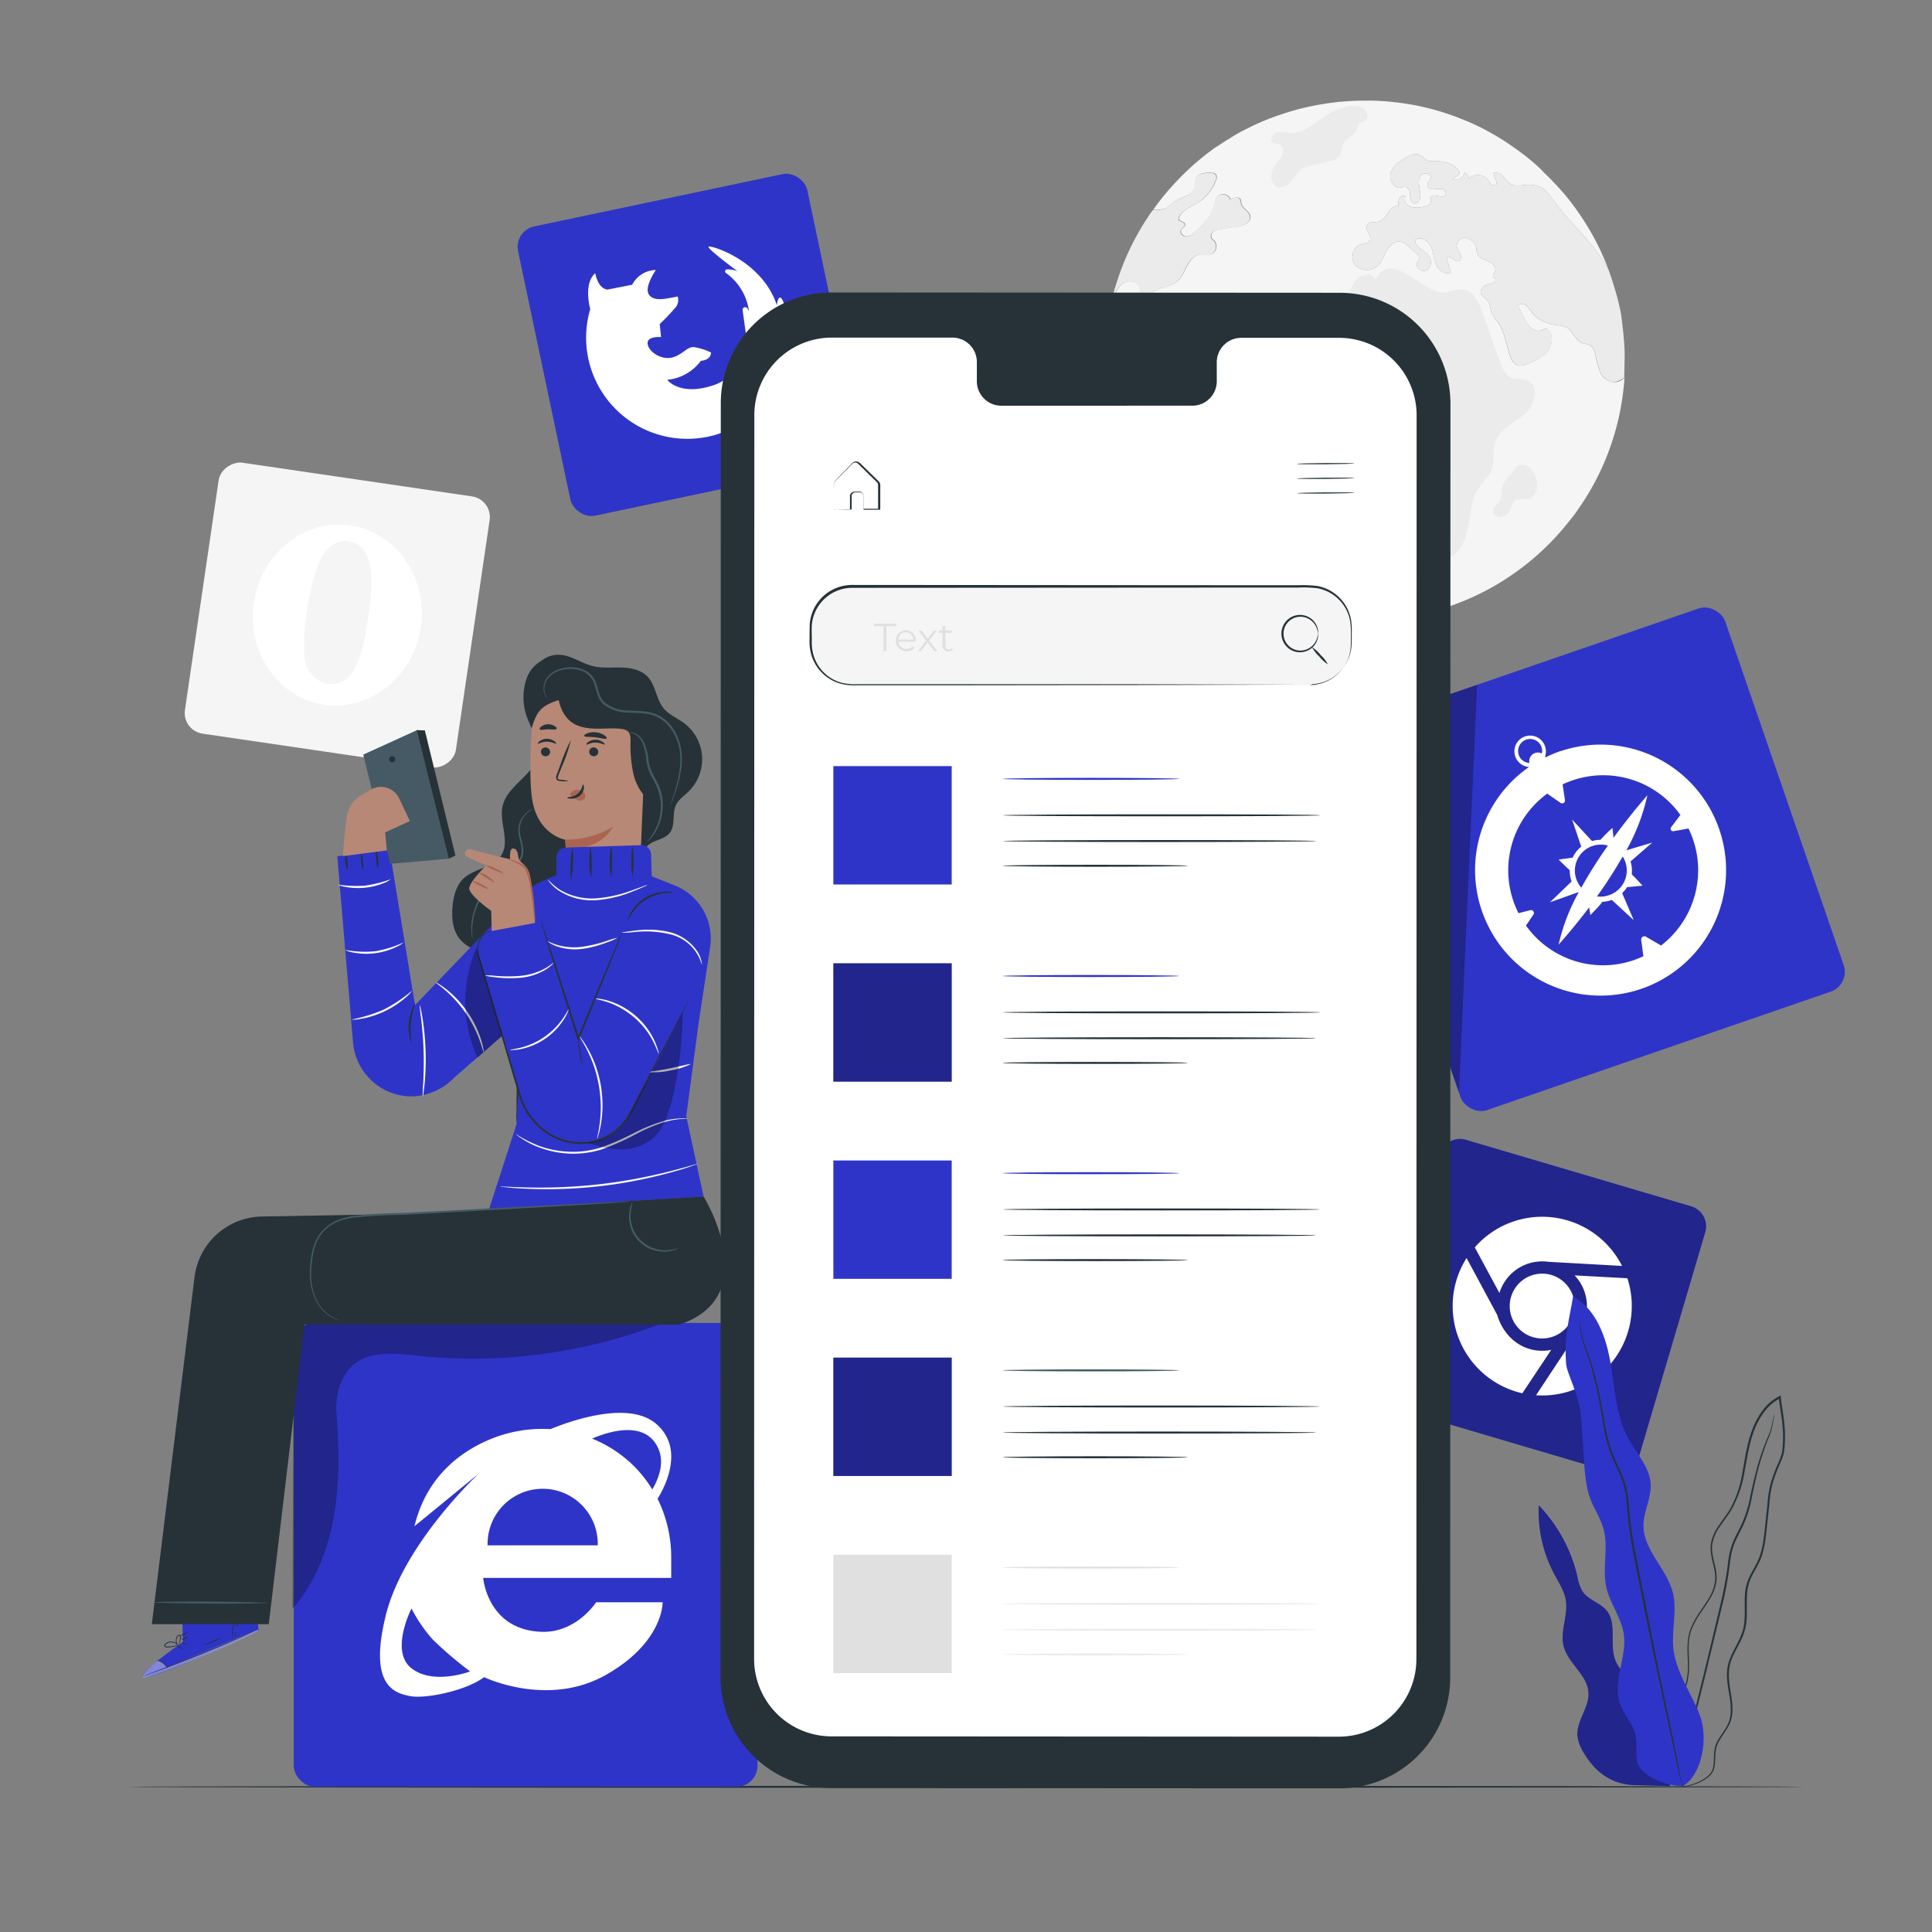 <svg xmlns="http://www.w3.org/2000/svg" viewBox="0 0 500 500"><rect x="0" y="0" width="500" height="500" fill="#808080" stroke="none"/><g id="freepik--background-complete--inject-2"><rect x="51.85" y="123.72" width="70.88" height="70.88" rx="5.4" transform="translate(-82.86 222.42) rotate(-81.65)" style="fill:#f5f5f5"></rect><path d="M90.69,136c-11.92-1.75-23.1,7.21-25,20S72,180.61,83.89,182.36s23.11-7.22,25-20S102.62,137.72,90.69,136ZM91,174.3a6.24,6.24,0,0,1-6.28,2.64,7.58,7.58,0,0,1-5.91-6.38,51.57,51.57,0,0,1,.69-12.89c.76-5.19,2.15-10.64,3.94-13.85s4.64-4.07,6.62-3.78,4.89,1.66,5.75,6.51c.66,3.69.24,8-.56,13.43C94.46,165.65,93.27,171.11,91,174.3Z" style="fill:#fff"></path><path d="M414,96.05a32.83,32.83,0,0,1-1.24-4.7,3.11,3.11,0,0,0-1.42-2.11,11.85,11.85,0,0,0-1.69-.39c-2-.59-2.54-3.37-4.42-4.23a6.51,6.51,0,0,0-1.9-.4c-2.52-.3-5.13-1.17-6.72-3.15a12.52,12.52,0,0,0-1.55-1.92,1.87,1.87,0,0,0-2.28-.21l1.58,3.18a8.63,8.63,0,0,0,1.76,2.66,2.87,2.87,0,0,0,3,.63,2,2,0,0,1,1-.35,1.11,1.11,0,0,1,.65.42c1.37,1.52.92,4-.42,5.6a12.91,12.91,0,0,1-5.22,3.11,4.07,4.07,0,0,1-2.13.41c-1.32-.24-2-1.68-2.4-3-.87-2.85-1.28-5.95-3.05-8.36A10.31,10.31,0,0,1,386,80.94c-.36-1-.27-2.07-.85-2.92s-1.86-1.39-1.95-2.46a2,2,0,0,1,1.25-1.72c.68-.33,1.45-.43,2.15-.71.28-.12.59-.32.6-.62,0-.45-.62-.63-.78-1s.31-.91.51-1.37c.44-1-.65-2.1-1.7-2.52s-2.31-.74-2.8-1.76a5.59,5.59,0,0,1-.34-1.52,3.36,3.36,0,0,0-2.5-2.75A2.19,2.19,0,0,0,377,63.8a9.34,9.34,0,0,0,.95,1.93c.29.66.21,1.64-.47,1.85-1.12.34-2.2-1.7-3.13-1,.38,1.31.75,2.62,1.14,3.94-1.47.74-3.23-.61-3.86-2.14s-.65-3.27-1.39-4.74-2.76-2.58-4-1.53c-.06,1.89,2.44,2.66,3.55,4.19a2.57,2.57,0,0,1-.5,3.61c-1.17.7-3-.52-2.59-1.81.16-.45.53-.82.57-1.3s-.45-1.07-.91-1.46l-2.14-1.8a4.57,4.57,0,0,0-1.52-.95c-1.47-.43-2.94.76-3.72,2.07s-1.21,2.87-2.29,4a4.18,4.18,0,0,1-5.92,0c-1.46-1.67-.71-4.8,1.43-5.41.81-.22,1.83-.2,2.26-.91.74-1.27-1.39-2.89-.65-4.16.56-1,2.05-.54,3.14-.87s1.68-1.41,2.32-2.35,1.62-1.86,2.72-1.62a3.45,3.45,0,0,1,.12-1.94,1.19,1.19,0,0,1,1.63-.59,2,2,0,0,0,1.05,2.58,5.71,5.71,0,0,0,3.1.23c1.05-.13,2.36-.51,2.44-1.56a3.85,3.85,0,0,1,0-1c.46-1.24,2.76.47,3.64-.53.52-.52-.05-1.45-.76-1.62a7.88,7.88,0,0,0-2.16.11c-.73,0-1.61-.35-1.64-1.08s.76-1.22.85-1.93c.14-1.19-1.89-1.5-2.6-.53s-.46,2.3-.24,3.48.33,2.58-.55,3.41c-.37.57-1.34.27-1.66-.33a4.92,4.92,0,0,1-.31-2,1.71,1.71,0,0,0-1-1.63,3.66,3.66,0,0,0-1.42.16c-1.85.22-3.14-2.17-2.55-3.94s2.26-2.92,3.89-3.82c1.19-.66,2.67-1.28,3.85-.61.55.31.94.84,1.48,1.16.94.56,2.1.35,3.17.37A7.49,7.49,0,0,1,377,43.5c.47.44.92,1.16.55,1.69s-1.57.67-1.36,1.32A2.31,2.31,0,0,0,379,44.64a1.94,1.94,0,0,1,1.12,1.58,3.46,3.46,0,0,1,5.06.41,4.48,4.48,0,0,0,.93,1.21c.43.27,1.18.14,1.23-.36a1,1,0,0,0-.09-.47c-.25-.73-.52-1.44-.77-2.15,1-.54,2.16.29,2.83,1.19,2.49,3.33,4.27,1.33,7.78,1.87,2.38.36,3.42,1.89,4.76,3.73C406,57.31,411.42,62,415.16,67.88c.39.61.76,1.24,1.1,1.88-.07-.16-.12-.32-.18-.48a65.76,65.76,0,0,0-5.43-11c-.46-.74-.93-1.48-1.41-2.2-.3-.45-.61-.91-.92-1.34-.39-.58-.8-1.13-1.22-1.69s-.66-.88-1-1.31l-.72-.89c-.26-.34-.54-.67-.84-1l-.89-1a4.11,4.11,0,0,0-.29-.31c-.31-.37-.64-.72-1-1.07a.44.44,0,0,0-.09-.11c-.09-.09-.18-.19-.28-.28-.27-.3-.55-.59-.83-.88-.46-.46-.93-.93-1.41-1.38S399,44,398.57,43.6s-.72-.66-1.1-1l-1.09-.94c-.45-.38-.91-.75-1.38-1.13h0c-1.29-1-2.62-2-4-2.92-.34-.24-.67-.46-1-.68s-.69-.45-1-.67l-1.05-.63c-.35-.23-.7-.43-1.05-.63l-.85-.48a4.91,4.91,0,0,0-.44-.25c-.61-.34-1.22-.67-1.84-1-.31-.16-.62-.32-.94-.46s-.8-.4-1.2-.58l-.18-.08c-.36-.17-.73-.35-1.1-.51L378.76,31c-.6-.24-1.2-.49-1.8-.71s-1.35-.5-2-.72-1.37-.46-2.06-.67-1.39-.41-2.09-.6c-1.38-.37-2.79-.7-4.21-1l-.07,0c-.54-.11-1.09-.21-1.63-.3l-.11,0-.72-.12c-1-.17-2-.31-3.07-.42l-.37-.05-.9-.09c-.69-.07-1.37-.12-2.06-.16s-1.44-.09-2.16-.11-1.51,0-2.27,0c-2,0-4,.08-5.94.27q-.7,0-1.38.12l-1.44.17c-.48.07-1,.13-1.43.21s-.95.14-1.43.23-.82.14-1.22.22c-1,.2-2,.41-3,.64l-1.37.35-1.37.38c-.75.21-1.49.44-2.22.68h0l-1.79.6,0,0c-.61.21-1.2.43-1.79.67l-.1,0-1.62.66q-1,.42-2,.87c-.55.26-1.1.51-1.63.78s-1.15.57-1.71.87l-.07,0c-.54.29-1.08.59-1.61.9s-1.1.63-1.64,1h0l-1.52.93-.56.38c-.53.34-1,.69-1.57,1s-1.25.9-1.87,1.35-1.08.82-1.6,1.24A68.27,68.27,0,0,0,303,48.56c-.9,1-1.75,2-2.58,3.07s-1.39,1.8-2,2.74-1.15,1.64-1.69,2.48c.54-.84,1.11-1.67,1.69-2.48l.51-.06a7.73,7.73,0,0,0,2.84-.46,16.77,16.77,0,0,0,2.08-1.61c1.85-1.33,4.89-1.57,5.39-3.78a16.77,16.77,0,0,1,.24-2.27c.53-1.33,2.3-1.53,3.73-1.5.61,0,1.32.08,1.6.61a1.58,1.58,0,0,1-.06,1.24,11.63,11.63,0,0,1-4.89,6c-1.86,1.13-4.27,2-4.78,4.11.25.72,1.55.66,1.66,1.41.07.6-.69.9-1,1.44-.41.77.52,1.72,1.4,1.68a3.85,3.85,0,0,0,2.27-1.28c1.94-1.8,4-3.74,4.68-6.29.3-1.06.4-2.29,1.25-3a2.09,2.09,0,0,1,3.17,1c.84-.47,2.15-.82,2.58,0a4.2,4.2,0,0,1,.18,1c.28,1.37,2.14,2,2.34,3.36.22,1.58-1.81,2.4-3.4,2.65l-4.31.68a4.06,4.06,0,0,0-1.79.57,1.41,1.41,0,0,0-.53,1.68,4.09,4.09,0,0,0,.74.76,2.3,2.3,0,0,1-1.47,3.71c-.57,0-1.14-.19-1.71-.21-1.71-.08-3.06,1.42-3.87,2.92S305.8,72,304.43,73c-2.19,1.65-6,1.27-7,3.8a6.14,6.14,0,0,0,0,3.27,4.37,4.37,0,0,1-.39,3.21c-.63.89-2.27,1.08-2.74.08a2.41,2.41,0,0,1-.06-1.41c.25-1.58.5-3.16.74-4.73a4.66,4.66,0,0,0-.35-3.44c-1-1.34-3.14-1.22-4.4-.14a7.8,7.8,0,0,0-2.11,4.37,19.18,19.18,0,0,1-1.22,4.23h0c-.22,1.32-.4,2.67-.54,4s-.24,2.76-.29,4.16a6.14,6.14,0,0,0,.54-.51c.68-.69,2-3.62,3.24-2.18a1.08,1.08,0,0,1,0,1.33c-.37.48-1.12.58-1.4,1.11s.14,1.38.71,1.78a6.27,6.27,0,0,1,1.68,1.26c.78,1.12,0,2.81.79,4,.65,1,2,1,3.22,1.17l.4.07a5.38,5.38,0,0,1,4.62-5c4.41-1,10.2,2.66,12.68,6,2.77,3.71,4.08,9,8.32,10.84,3,1.33,7.35.85,8.83,3.82,1.32,2.66-1,5.65-1.33,8.6-.23,2,.41,3.89.56,5.84s-.44,4.24-2.21,5.06c-1,.44-2.24.39-3,1.14-1.41,1.34-.25,4.11-1.67,5.45a6.86,6.86,0,0,1-1.8.94c-3.18,1.61-3.1,6.3-1.62,9.55,0,.11.11.22.16.34a67.29,67.29,0,0,0,66.08,1.67h0a66.13,66.13,0,0,0,5.95-3.59,67.21,67.21,0,0,0,13.47-12q1.69-2,3.22-4c.52-.71,1-1.42,1.51-2.16a65.77,65.77,0,0,0,8.37-17.21,65.59,65.59,0,0,0,2.57-11.41c.2-1.51.36-3,.47-4.59a3.88,3.88,0,0,1-2.71,1.21A4.37,4.37,0,0,1,414,96.05Z" style="fill:#f5f5f5"></path><path d="M337.15,43.61c-1.34.79-2,2.3-3.08,3.46s-2.87,2-4.08,1a2.82,2.82,0,0,1-.92-2A5.16,5.16,0,0,1,329.8,43c.58-.94,1.46-1.68,1.95-2.68s.39-2.45-.61-2.91c-.55-.25-1.23-.16-1.71-.51-.87-.64-.25-2.15.76-2.53a7.66,7.66,0,0,1,3.2,0c3.9.25,6.77-2.3,9.7-4.43,2.28-1.64,7.14-3.59,9.78-1.91,1.05.67,1.46,2.4.47,3.16-.44.34-1.06.42-1.47.79s-.57,1.2-.85,1.81c-.74,1.57-2.87,2.15-3.55,3.75-.41,1-.23,2.16-.86,3a3.76,3.76,0,0,1-2.19,1.09l-5.09,1.2A7.55,7.55,0,0,0,337.15,43.61Z" style="fill:#ebebeb"></path><path d="M382.61,126.43c-1.69,2.54-2,5.72-2.46,8.73s-1.27,6.22-3.59,8.21-6.57,1.86-7.85-.91c-.69-1.5-.33-3.28-.71-4.89-.49-2.1-2.17-3.72-3-5.73a15.77,15.77,0,0,1-.73-5.44c-.3-10.06-2.76-20.55-9.6-27.92a6.66,6.66,0,0,0-3-2.11,3.85,3.85,0,0,0-3.93,1.36,14.21,14.21,0,0,1-1.51,2.27c-1.46,1.34-4,.38-5-1.34s-.84-3.84-.68-5.81c.2-2.45.41-4.9.61-7.35a6.12,6.12,0,0,1,1.09-3.62c1.19-1.39,3.34-1.45,4.8-2.55,1.92-1.43,2.17-4.17,3.38-6.24s5-2.94,5.55-.61c4-8.57,12.85,4.16,18.11,3.2,1.52-.28,3-1,4.55-.8,2.72.38,4.12,3.37,5,6q2.29,6.42,4.6,12.85c.58,1.63,1.34,3.44,3,4.07,1.23.48,2.67.11,3.92.57,3.3,1.2,2.23,6.39-.43,8.69s-6.38,3.74-7.64,7c-.95,2.47-.2,5.36-1.22,7.8C385.2,123.59,383.66,124.85,382.61,126.43Z" style="fill:#ebebeb"></path><path d="M395.14,129.22c-1.09.15-2.37-.39-3.19.34a3.53,3.53,0,0,0-.78,1.72,3.7,3.7,0,0,1-1.53,2.1,2.31,2.31,0,0,1-2.51,0,1.7,1.7,0,0,1-.35-2.35,11.16,11.16,0,0,1,.94-.76c1.44-1.36.45-3.89,1.55-5.5.64-1,1.66-1.93,2.37-2.89.54-.74.74-1.33,1.74-1.53C397.77,119.44,399.75,128.57,395.14,129.22Z" style="fill:#ebebeb"></path><g style="opacity:0.6"><path d="M315.76,149.15c.56.39,1.14.76,1.72,1.12.4.26.81.5,1.22.75-.41-.25-.82-.49-1.22-.75C316.9,149.91,316.32,149.54,315.76,149.15Z" style="fill:#263238"></path></g><g style="opacity:0.6"><path d="M286,90.47h0c0,.13,0,.25,0,.37,0,.4,0,.81,0,1.22,0-.41,0-.82,0-1.22C286,90.72,286,90.6,286,90.47Z" style="fill:#263238"></path></g><path d="M294.72,111c-.21-1.93.43-3.86.46-5.8,0-1.35-.07-2.76-.1-4.11a19.45,19.45,0,0,1-3.41-.48,1.06,1.06,0,0,1-.63-.32,1.26,1.26,0,0,1-.14-.72c-.09-1.51-1.54-2.51-2.85-3.27a12.14,12.14,0,0,0-2.08-1c0,.16,0,.31,0,.47a67.25,67.25,0,0,0,4.28,21.35,64.27,64.27,0,0,0,4.11,8.82c.66,1.22,1.39,2.42,2.14,3.61.94,1.45,1.92,2.88,3,4.25s2,2.61,3.12,3.85q2.25,2.57,4.76,4.9c1.48,1.38,3,2.69,4.63,3.94-3.67-9.86-7.13-19.93-13.41-28.32C296.93,115.92,295,113.68,294.72,111Z" style="fill:#ebebeb"></path><path d="M295.2,98.44l-.4-.07c-1.19-.13-2.57-.19-3.22-1.17-.75-1.14,0-2.83-.79-4A6.27,6.27,0,0,0,289.11,92c-.57-.4-1.06-1.17-.71-1.78s1-.63,1.4-1.11a1.08,1.08,0,0,0,0-1.33c-1.21-1.44-2.56,1.49-3.24,2.18a6.14,6.14,0,0,1-.54.51h0c0,.13,0,.25,0,.37,0,.4,0,.81,0,1.22s0,.81,0,1.21,0,.32,0,.64,0,1,0,1.33a12.14,12.14,0,0,1,2.08,1c1.31.76,2.76,1.76,2.85,3.27a1.26,1.26,0,0,0,.14.72,1.06,1.06,0,0,0,.63.32,19.45,19.45,0,0,0,3.41.48" style="fill:#ebebeb"></path><path d="M295.08,101.05c0,1.35.12,2.76.1,4.11,0,1.94-.67,3.87-.46,5.8.31,2.72,2.21,5,3.86,7.15,6.28,8.39,9.74,18.46,13.41,28.32h0c.69.54,1.38,1,2.08,1.55s1.11.79,1.68,1.17,1.14.76,1.72,1.12c.4.26.81.5,1.22.75-.05-.12-.11-.23-.16-.34-1.48-3.25-1.56-7.94,1.62-9.55a6.86,6.86,0,0,0,1.8-.94c1.42-1.34.26-4.11,1.67-5.45.8-.75,2.05-.7,3-1.14,1.77-.82,2.35-3.1,2.21-5.06s-.79-3.89-.56-5.84c.35-3,2.65-5.94,1.33-8.6-1.48-3-5.8-2.49-8.83-3.82-4.24-1.87-5.55-7.13-8.32-10.84-2.48-3.32-8.27-7-12.68-6a5.38,5.38,0,0,0-4.62,5" style="fill:#ebebeb"></path><path d="M290.16,73.68c1.26-1.08,3.43-1.2,4.4.14a4.66,4.66,0,0,1,.35,3.44c-.24,1.57-.49,3.15-.74,4.73a2.41,2.41,0,0,0,.06,1.41c.47,1,2.11.81,2.74-.08a4.37,4.37,0,0,0,.39-3.21,6.14,6.14,0,0,1,0-3.27c1.07-2.53,4.85-2.15,7-3.8,1.37-1,2-2.74,2.78-4.24s2.16-3,3.87-2.92c.57,0,1.14.23,1.71.21a2.3,2.3,0,0,0,1.47-3.71,4.09,4.09,0,0,1-.74-.76,1.41,1.41,0,0,1,.53-1.68,4.06,4.06,0,0,1,1.79-.57l4.31-.68c1.59-.25,3.62-1.07,3.4-2.65-.2-1.38-2.06-2-2.34-3.36a4.2,4.2,0,0,0-.18-1c-.43-.87-1.74-.52-2.58,0a2.09,2.09,0,0,0-3.17-1c-.85.7-.95,1.93-1.25,3-.71,2.55-2.74,4.49-4.68,6.29a3.85,3.85,0,0,1-2.27,1.28c-.88,0-1.81-.91-1.4-1.68.28-.54,1-.84,1-1.44-.11-.75-1.41-.69-1.66-1.41.51-2.1,2.92-3,4.78-4.11a11.63,11.63,0,0,0,4.89-6,1.58,1.58,0,0,0,.06-1.24c-.28-.53-1-.61-1.6-.61-1.43,0-3.2.17-3.73,1.5a16.77,16.77,0,0,0-.24,2.27c-.5,2.21-3.54,2.45-5.39,3.78a16.77,16.77,0,0,1-2.08,1.61,7.73,7.73,0,0,1-2.84.46l-.51.06c-.58.81-1.15,1.64-1.69,2.48s-1.07,1.7-1.58,2.57a67.1,67.1,0,0,0-5.83,13c-.52,1.6-1,3.21-1.38,4.86s-.74,3.31-1,5a19.18,19.18,0,0,0,1.22-4.23A7.8,7.8,0,0,1,290.16,73.68Z" style="fill:#ebebeb"></path><path d="M420.35,97.7a6.53,6.53,0,0,1-2.71,1.22,4.37,4.37,0,0,1-3.6-2.87,32.83,32.83,0,0,1-1.24-4.7,3.11,3.11,0,0,0-1.42-2.11,11.85,11.85,0,0,0-1.69-.39c-2-.59-2.54-3.37-4.42-4.23a6.51,6.51,0,0,0-1.9-.4c-2.52-.3-5.13-1.17-6.72-3.15a12.52,12.52,0,0,0-1.55-1.92,1.87,1.87,0,0,0-2.28-.21l1.58,3.18a8.63,8.63,0,0,0,1.76,2.66,2.87,2.87,0,0,0,3,.63,2,2,0,0,1,1-.35,1.11,1.11,0,0,1,.65.42c1.37,1.52.92,4-.42,5.6a12.91,12.91,0,0,1-5.22,3.11,4.07,4.07,0,0,1-2.13.41c-1.32-.24-2-1.68-2.4-3-.87-2.85-1.28-5.95-3.05-8.36A10.31,10.31,0,0,1,386,80.94c-.36-1-.27-2.07-.85-2.92s-1.86-1.39-1.95-2.46a2,2,0,0,1,1.25-1.72c.68-.33,1.45-.43,2.15-.71.28-.12.59-.32.6-.62,0-.45-.62-.63-.78-1s.31-.91.51-1.37c.44-1-.65-2.1-1.7-2.52s-2.31-.74-2.8-1.76a5.59,5.59,0,0,1-.34-1.52,3.36,3.36,0,0,0-2.5-2.75A2.19,2.19,0,0,0,377,63.8a9.34,9.34,0,0,0,.95,1.93c.29.66.21,1.64-.47,1.85-1.12.34-2.2-1.7-3.13-1,.38,1.31.75,2.62,1.14,3.94-1.47.74-3.23-.61-3.86-2.14s-.65-3.27-1.39-4.74-2.76-2.58-4-1.53c-.06,1.89,2.44,2.66,3.55,4.19a2.57,2.57,0,0,1-.5,3.61c-1.17.7-3-.52-2.59-1.81.16-.45.53-.82.57-1.3s-.45-1.07-.91-1.46l-2.14-1.8a4.57,4.57,0,0,0-1.52-.95c-1.47-.43-2.94.76-3.72,2.07s-1.21,2.87-2.29,4a4.18,4.18,0,0,1-5.92,0c-1.46-1.67-.71-4.8,1.43-5.41.81-.22,1.83-.2,2.26-.91.74-1.27-1.39-2.89-.65-4.16.56-1,2.05-.54,3.14-.87s1.68-1.41,2.32-2.35,1.62-1.86,2.72-1.62a3.45,3.45,0,0,1,.12-1.94,1.19,1.19,0,0,1,1.63-.59,2,2,0,0,0,1.05,2.58,5.71,5.71,0,0,0,3.1.23c1.05-.13,2.36-.51,2.44-1.56a3.85,3.85,0,0,1,0-1c.46-1.24,2.76.47,3.64-.53.52-.52-.05-1.45-.76-1.62a7.88,7.88,0,0,0-2.16.11c-.73,0-1.61-.35-1.64-1.08s.76-1.22.85-1.93c.14-1.19-1.89-1.5-2.6-.53s-.46,2.3-.24,3.48.33,2.58-.55,3.41c-.37.57-1.34.27-1.66-.33a4.92,4.92,0,0,1-.31-2,1.71,1.71,0,0,0-1-1.63,3.66,3.66,0,0,0-1.42.16c-1.85.22-3.14-2.17-2.55-3.94s2.26-2.92,3.89-3.82c1.19-.66,2.67-1.28,3.85-.61.55.31.94.84,1.48,1.16.94.56,2.1.35,3.17.37A7.49,7.49,0,0,1,377,43.5c.47.44.92,1.16.55,1.69s-1.57.67-1.36,1.32A2.31,2.31,0,0,0,379,44.64a1.94,1.94,0,0,1,1.12,1.58,3.46,3.46,0,0,1,5.06.41,4.48,4.48,0,0,0,.93,1.21c.43.27,1.18.14,1.23-.36a1,1,0,0,0-.09-.47c-.25-.73-.52-1.44-.77-2.15,1-.54,2.16.29,2.83,1.19,2.49,3.33,4.27,1.33,7.78,1.87,2.38.36,3.42,1.89,4.76,3.73C406,57.31,411.42,62,415.16,67.88c.39.61.76,1.24,1.1,1.88h0q.48,1.28.9,2.58c.28.86.55,1.73.8,2.61a56.21,56.21,0,0,1,1.61,6.6s.47,3.81.58,5c.09,1,.17,1.89.23,2.85s.08,1.92.08,2.89Z" style="fill:#ebebeb"></path></g><g id="freepik--Floor--inject-2"><path d="M467.06,462.43c0,.14-97.19.26-217,.26s-217.07-.12-217.07-.26,97.17-.26,217.07-.26S467.06,462.28,467.06,462.43Z" style="fill:#263238"></path></g><g id="freepik--Browsers--inject-2"><rect x="359.79" y="169.93" width="104.89" height="104.89" rx="5.4" transform="translate(-49.97 146.49) rotate(-19.02)" style="fill:#2F34C8"></rect><path d="M403.89,194.36A32.36,32.36,0,0,0,400,196l-.14-.22a4,4,0,0,0,0-2.63,4.07,4.07,0,1,0-4.15,5.35,32.48,32.48,0,1,0,8.19-4.11Zm-10.84,1a3.11,3.11,0,0,1,5.9-2,3.17,3.17,0,0,1,.08,1.64,2.27,2.27,0,0,0-1.74-.13,2.23,2.23,0,0,0-1.47,2.59A3.12,3.12,0,0,1,393.05,195.4Zm36.8,49.32L426,242.43a.84.84,0,0,0-1.26.83l.57,4.21a24.47,24.47,0,0,1-30.39-7.94l1.93-2.84a.75.75,0,0,0-.81-1.14l-3.05.78a24.53,24.53,0,0,1,7.43-30.94l3.41,2.37A.74.74,0,0,0,405,207l-.6-4a25.79,25.79,0,0,1,2.7-1.09,24.55,24.55,0,0,1,27.79,9l-2.42,3.2a.64.64,0,0,0,.62,1l3.9-.69a28.48,28.48,0,0,1,1.21,2.95A24.59,24.59,0,0,1,429.85,244.72Z" style="fill:#fff"></path><path d="M426.34,205.82s-4,4.49-8.77,11l-.26-2.56a36.38,36.38,0,0,0-3.11,3.08,7.54,7.54,0,0,0-2.18.33l-5.16-5.57,2.36,7a8.19,8.19,0,0,0-2.22,2.85l-3.62.51s2,2,2.87,2.76a7.8,7.8,0,0,0,.41,2.68,1.8,1.8,0,0,0,.08.21l-5.61,5.4,7.35-2.62a.46.46,0,0,0,.07.07,50.37,50.37,0,0,0-5.18,13.49s3.56-3.87,7.9-9.63l.31,2s3.17-3.19,3-3.37l-.07-.05a8.07,8.07,0,0,0,2.35-.41l.26-.1,5.69,5.25-3-7a7.77,7.77,0,0,0,1.27-1.54l4-.39s-1.93-2.17-2.79-2.92a8,8,0,0,0-.31-3.35l5.62-4.88-6.7,2A51.78,51.78,0,0,0,426.34,205.82Zm-14.21,13.12a6.7,6.7,0,0,1,4-.1,115.17,115.17,0,0,0-6.89,10.89,6.56,6.56,0,0,1-1.31-2.27A6.73,6.73,0,0,1,412.13,218.94Zm1.21,13a117.52,117.52,0,0,0,6.6-10.28,7,7,0,0,1,.72,1.48,6.73,6.73,0,0,1-4.24,8.52A6.66,6.66,0,0,1,413.34,232Z" style="fill:#fff"></path><polygon points="382.28 177.23 377.57 282.73 372.59 268.29 373.04 180.41 382.28 177.23" style="opacity:0.3"></polygon><rect x="362.3" y="302.05" width="71.82" height="71.82" rx="5.4" transform="translate(-38.66 624.2) rotate(-73.55)" style="fill:#2F34C8"></rect><g style="opacity:0.3"><rect x="362.3" y="302.05" width="71.82" height="71.82" rx="5.4" transform="translate(-38.66 624.2) rotate(-73.55)"></rect></g><path d="M390.73,337.54a8.39,8.39,0,1,0,8.85-7.91A8.39,8.39,0,0,0,390.73,337.54Z" style="fill:#fff"></path><path d="M388.05,334.63a11.59,11.59,0,0,1,11.7-8.17c.31,0,.61.05.91.09v0l19.12,1.07a23.15,23.15,0,0,0-38.11-4.8Z" style="fill:#fff"></path><path d="M407.51,330.07a11.53,11.53,0,0,1,0,15.91l-10,15.13.35,0a23.15,23.15,0,0,0,23.3-30.3Z" style="fill:#fff"></path><path d="M401.46,349.34a11.49,11.49,0,0,1-3,.22c-5.42-.3-9.51-4.23-11-9.29l-7.91-14.69a23.17,23.17,0,0,0,14.43,35Z" style="fill:#fff"></path><rect x="140.02" y="51.01" width="76.5" height="76.5" rx="5.4" transform="translate(-14.56 38.64) rotate(-11.89)" style="fill:#2F34C8"></rect><path d="M169.73,69.88s-2.7,3.9-2,5.89,3.32,1.63,3.86,1.61,3.8-.64,3.8-.64a3.14,3.14,0,0,1-.41,2.65,56.94,56.94,0,0,1-4.24,4.47l.34,3.38s-3.57-.33-3.48,1.61,3.14,4.23,6,3.74,4.18-3,6.1-2.75a16.47,16.47,0,0,1,4.3,1.38s.17,1.92-2.61,2.16a12.34,12.34,0,0,1-8.7,4.92s3.16,4.31,11.89,1.42c7.69-2.55,7.59-9.89,7.46-11.61a.35.35,0,0,1,.52-.33,2.9,2.9,0,0,1,.82,1.14l-1.19-8.66a.67.67,0,0,1,1.17-.53,3.21,3.21,0,0,1,.49.9,14.55,14.55,0,0,0-6-10,.5.5,0,0,1,.31-.9,6.6,6.6,0,0,1,2.72.47s-8.13-6-7.5-6.38S197.2,67.34,201.06,79c0,0,.14-2,.86-2,.15,0,.65.36,1.16,2.25A29.66,29.66,0,0,1,203,94.76h0A26.16,26.16,0,0,1,152.75,80s-1.85-6.62,1.3-9.29c0,0,.63,4,3.19,4.23l6.37-1.25A7,7,0,0,1,169.73,69.88Z" style="fill:#fff"></path><rect x="76.02" y="342.38" width="120.02" height="120.02" rx="5.4" style="fill:#2F34C8"></rect><path d="M169.82,368.5c-7.11-6.11-22-.84-27.38,1.36a35.16,35.16,0,0,0-16.46,3c-7.29,3.24-15.69,9.61-18.72,22.13l16.68-13.65s-19.42,18-24.07,36.61,2.45,20.23,6.28,21,14.48-1.36,19.13-4.91c0,0,16.4,7.94,31.44-.53s14.77-18.85,14.77-18.85H154.27s-5.1,8-14.22,7.65c-13.94-.56-15-13.95-15-13.95l48.66,0v-5.33a34.05,34.05,0,0,0-3.53-15.14C171.68,385.49,177.52,375.12,169.82,368.5ZM106.5,431.76c-5.69-4.43,0-15.49,0-15.49a37.87,37.87,0,0,0,5.53,8.07,95.85,95.85,0,0,0,9.64,8.22S112.19,436.19,106.5,431.76Zm19.69-31.83a14.26,14.26,0,1,1,28.51,0Zm36.18-22.07a33.12,33.12,0,0,0-9.15-5.56c4.47-1.89,12.39-4.21,16.19.91,3,4.08,1.42,8.83-.6,12.27A31.62,31.62,0,0,0,162.37,377.86Z" style="fill:#fff"></path><g style="opacity:0.3"><path d="M75.69,416.36c5.37-6.13,8.65-13.88,10.31-21.86,2-9.39,1.76-19.13,1.1-28.67a18.11,18.11,0,0,1,.88-7.31c3.38-9.53,12.46-8.49,20.1-7.67a135.56,135.56,0,0,0,63.6-8.51H81.22A5.22,5.22,0,0,0,76,347.55Z"></path></g></g><g id="freepik--Character--inject-2"><path d="M139.05,196.42c-2,4.75-7.94,7.27-9,12.3-.88,4.16,1.95,8.89-.26,12.53-2,3.36-7,3.42-9.87,6.15-1.8,1.74-2.48,4.32-2.76,6.8-.33,3-.13,6.18,1.64,8.59a9.8,9.8,0,0,0,7.19,3.65,20.57,20.57,0,0,0,8.15-1.33c7.3-2.46,14.09-6.84,18.66-13.05s6.72-14.36,5-21.87-7.68-14.1-15.19-15.85" style="fill:#263238"></path><path d="M122.27,242.92s-.06-.13-.1-.4a7.2,7.2,0,0,1-.15-1.17,14.52,14.52,0,0,1,.3-4.32,16.85,16.85,0,0,1,2.5-5.93,16,16,0,0,1,2.51-2.89,21.22,21.22,0,0,1,3.31-2.4,12.93,12.93,0,0,0,3.08-2.49A4.89,4.89,0,0,0,135,220a16,16,0,0,0-.63-3.29,6.72,6.72,0,0,1-.12-3,6.24,6.24,0,0,1,2.3-3.66,5.45,5.45,0,0,1,1-.61,1.66,1.66,0,0,1,.4-.13,14.07,14.07,0,0,0-1.29.9,6.23,6.23,0,0,0-2.06,3.57,6.49,6.49,0,0,0,.18,2.87,16.24,16.24,0,0,1,.69,3.39,5.38,5.38,0,0,1-1.37,3.61,13.26,13.26,0,0,1-3.19,2.6,17.36,17.36,0,0,0-5.7,5.12,16.83,16.83,0,0,0-2.54,5.74,16.22,16.22,0,0,0-.46,4.23C122.24,242.36,122.32,242.91,122.27,242.92Z" style="fill:#455a64"></path><path d="M140.6,181.71a6.74,6.74,0,0,1,3.89-12.26c3.15,0,5.86,2.17,8.91,2.93,2.4.6,4.91.32,7.38.38s5.11.57,6.81,2.36c2.12,2.23,2.19,5.8,4.15,8.18,1.39,1.7,3.55,2.54,5.31,3.86a11.67,11.67,0,0,1,1.16,17.67c-1.17,1.15-2.63,2.11-3.32,3.6-1,2.27,0,5.28-1.64,7.21s-5,1.76-6.16,3.93c-.48.87-.6,2.09-1.52,2.48a2.56,2.56,0,0,1-2.19-.51l-9.17-5.43" style="fill:#263238"></path><path d="M152.27,225.81l-9.42,1.26a22.88,22.88,0,0,0-9.37,5.89l-26.07,27.16-6.61-40.26-13.51,1.73,4.06,48a15.27,15.27,0,0,0,14.55,14.15c.36,0,.72,0,1.08,0a16,16,0,0,0,10.66-4.93l17.09-14.9" style="fill:#2F34C8"></path><path d="M89.89,225.17a5,5,0,0,1-.48-2,5.12,5.12,0,0,1,0-2.08,4.77,4.77,0,0,1,.48,2A4.93,4.93,0,0,1,89.89,225.17Z" style="fill:#263238"></path><path d="M93.86,225.13a11,11,0,0,1-.4-4.36,5.61,5.61,0,0,1,.42,2.16A5.24,5.24,0,0,1,93.86,225.13Z" style="fill:#263238"></path><path d="M97.8,224.72a6.69,6.69,0,0,1-.46-2.41,7,7,0,0,1,0-2.45,6.56,6.56,0,0,1,.46,2.41A7,7,0,0,1,97.8,224.72Z" style="fill:#263238"></path><path d="M108.09,188.88c.26.47,8.06,33.35,8.06,33.35L101,223.56l-7-28.26Z" style="fill:#455a64"></path><polygon points="116.15 222.23 117.86 221.42 109.95 189.02 107.88 188.97 116.15 222.23" style="fill:#263238"></polygon><path d="M102.27,196.37a.8.8,0,0,1-.65.91.78.78,0,0,1-.9-.65.79.79,0,0,1,.65-.91A.78.78,0,0,1,102.27,196.37Z" style="fill:#263238"></path><path d="M100.12,220.09l-.44-4.66,6.39-2.94-2.78-5.91a5.25,5.25,0,0,0-7.4-2.2l-2.54,1.52a7.42,7.42,0,0,0-3.5,5,97.87,97.87,0,0,0-1.08,10.66" style="fill:#b78876"></path><path d="M149,225.37c-12.06,1.35-16,10.36-21.6,18.42l-8.13,15,15.5,5.14L133.66,291l-7.12,22,55.56-3.28-4.5-20.85,3.16-23.8,3-19.85a14.77,14.77,0,0,0-8.95-16c-7.48-2.92-7.68-3.47-13.63-3.73-1.89-.08-10.65-.45-12.18-.07" style="fill:#2F34C8"></path><path d="M133.68,290.37a12.2,12.2,0,0,0,.15-1.63c0-1.15.13-2.65.22-4.47.16-3.77.34-9,.52-14.73s.3-11,.37-14.74c0-1.82,0-3.32.05-4.47a9.53,9.53,0,0,0-.05-1.64,9,9,0,0,0-.15,1.63c-.06,1.14-.13,2.65-.22,4.46-.16,3.77-.35,9-.52,14.74s-.31,11-.37,14.74c0,1.82,0,3.33-.05,4.47A8.38,8.38,0,0,0,133.68,290.37Z" style="fill:#263238"></path><path d="M47.31,424.93l-.2-9.9,19-6.74.79,13.78-1.07.51C61,424.83,41.42,433.7,37.76,434,33.68,434.41,47.31,424.93,47.31,424.93Z" style="fill:#2F34C8"></path><g style="opacity:0.4"><path d="M40.76,429.82s-4.65,3.66-3.64,4.26,21.18-7.61,29.76-12l-.19-.39-23.45,9.78S41.8,429.44,40.76,429.82Z" style="fill:#fff"></path></g><path d="M67,421.56l-.29.15-.85.41-3.15,1.45c-2.68,1.2-6.39,2.81-10.53,4.5s-7.92,3.13-10.67,4.14l-3.27,1.18-.89.3a1.14,1.14,0,0,1-.32.09l.31-.13.87-.35,3.24-1.24c2.74-1.05,6.51-2.52,10.64-4.21s7.86-3.27,10.55-4.43L65.78,422l.87-.37Z" style="fill:#263238"></path><path d="M43.36,431.73a7.9,7.9,0,0,0-1.22-1.29,7.63,7.63,0,0,0-1.6-.78,2.56,2.56,0,0,1,1.73.6A2.53,2.53,0,0,1,43.36,431.73Z" style="fill:#263238"></path><path d="M47.5,427s-.41-.15-.84-.46-.73-.58-.7-.63.41.14.84.45S47.53,426.91,47.5,427Z" style="fill:#263238"></path><path d="M48.62,425.63c0,.06-.38,0-.79-.17s-.74-.31-.72-.37.38,0,.8.16S48.64,425.57,48.62,425.63Z" style="fill:#263238"></path><path d="M48.84,423.59c0,.06-.36.28-.87.49a2.14,2.14,0,0,1-1,.28c0-.06.36-.28.87-.49A2.31,2.31,0,0,1,48.84,423.59Z" style="fill:#263238"></path><path d="M48.68,422.29a2,2,0,0,1-.91.72,1.94,1.94,0,0,1-1.12.29,6.29,6.29,0,0,1,1-.5A6,6,0,0,1,48.68,422.29Z" style="fill:#263238"></path><path d="M46.27,425.67a3.66,3.66,0,0,1-1.14.45,7.06,7.06,0,0,1-1.31.23,3.65,3.65,0,0,1-.81,0,.7.7,0,0,1-.43-.24.51.51,0,0,1,0-.53,2.26,2.26,0,0,1,2.82-.44,2.21,2.21,0,0,1,.68.61c.13.18.17.29.16.3a3.49,3.49,0,0,0-.92-.76,2.23,2.23,0,0,0-1.22-.24,2,2,0,0,0-1.32.65c-.12.2,0,.39.28.42a3.76,3.76,0,0,0,.75,0,8.35,8.35,0,0,0,1.29-.18C45.82,425.81,46.26,425.63,46.27,425.67Z" style="fill:#263238"></path><path d="M46,425.84a1.17,1.17,0,0,1-.45-.73,1.91,1.91,0,0,1,0-1,1.23,1.23,0,0,1,.71-1,.48.48,0,0,1,.56.38,1.49,1.49,0,0,1,0,.59,4.23,4.23,0,0,1-.26.9,1.92,1.92,0,0,1-.46.73s.14-.3.31-.79a3.88,3.88,0,0,0,.19-.87c.06-.3,0-.78-.31-.71s-.47.49-.55.78a2,2,0,0,0,0,.87A3.8,3.8,0,0,0,46,425.84Z" style="fill:#263238"></path><path d="M64.63,416.87s-.52.16-1.28.58A6.08,6.08,0,0,0,61,419.78a6.15,6.15,0,0,0-.76,3.24c0,.87.22,1.39.18,1.4a1.42,1.42,0,0,1-.15-.36,5.31,5.31,0,0,1-.19-1,5.81,5.81,0,0,1,.72-3.36,6,6,0,0,1,2.49-2.37,5.52,5.52,0,0,1,1-.37A1.2,1.2,0,0,1,64.63,416.87Z" style="fill:#263238"></path><path d="M59.81,410.27a32.18,32.18,0,0,1,1.63,3.56,33.72,33.72,0,0,1,1.42,3.66,32.93,32.93,0,0,1-1.63-3.57A34.06,34.06,0,0,1,59.81,410.27Z" style="fill:#263238"></path><path d="M57.49,423.71A10.93,10.93,0,0,1,55,425a10.67,10.67,0,0,1-2.67.84c0-.06,1.16-.46,2.58-1.06S57.46,423.65,57.49,423.71Z" style="fill:#263238"></path><path d="M61,422.3c.06,0,0,.28,0,.59s0,.58,0,.6-.2-.24-.19-.61S60.89,422.27,61,422.3Z" style="fill:#263238"></path><path d="M61.59,420.14c.06,0,0,.26-.08.52s-.25.45-.31.42,0-.25.09-.51S61.53,420.12,61.59,420.14Z" style="fill:#263238"></path><path d="M63.16,418.64c0,.07-.23.16-.45.36s-.35.41-.41.39,0-.33.26-.57S63.15,418.58,63.16,418.64Z" style="fill:#263238"></path><path d="M64.34,417.75c0,.05,0,.18-.14.3s-.26.17-.3.12,0-.18.14-.29S64.3,417.7,64.34,417.75Z" style="fill:#263238"></path><path d="M123.49,313.83l-55.72,1a17.9,17.9,0,0,0-17.43,15.71l-11.05,89.8H69.55l9.25-77.57h43.94Z" style="fill:#263238"></path><path d="M39.67,414.67c0,.14,6.63.3,14.8.35s14.67-.15,14.81-.17c.94-.09-6.62-.3-14.8-.35S39.67,414.53,39.67,414.67Z" style="fill:#455a64"></path><path d="M175.8,342.81c22.24-7.36,6.3-33.13,6.3-33.13l-84.83,4.95a14.06,14.06,0,0,0-14.16,14.06l.31,2.26c0,7.77,6,11.81,13.76,11.81l78.62.05" style="fill:#263238"></path><path d="M162.65,311h-.28l-.81,0-3.14.12-11.52.55-38,2c-1.86.08-3.69.23-5.49.26s-3.6.1-5.35.2-3.48.22-5.16.39a19.45,19.45,0,0,0-4.89,1,11.75,11.75,0,0,0-4.08,2.47,10.38,10.38,0,0,0-2.47,3.75,17.57,17.57,0,0,0-1,4.06,27,27,0,0,0-.27,3.83A15.53,15.53,0,0,0,81.49,336,10.54,10.54,0,0,0,84.54,340a8.38,8.38,0,0,0,2.77,1.49c.69.2.7.14,0-.1a8.66,8.66,0,0,1-2.68-1.54,10.48,10.48,0,0,1-2.91-3.89,15.41,15.41,0,0,1-1.2-6.35,28.09,28.09,0,0,1,.3-3.78,18.15,18.15,0,0,1,1-4,9.84,9.84,0,0,1,2.39-3.58,11.41,11.41,0,0,1,3.92-2.36A19.09,19.09,0,0,1,93,315c1.67-.17,3.39-.28,5.13-.38s3.53-.17,5.33-.19,3.65-.18,5.5-.26l38-2.12,11.51-.7,3.13-.22.82-.07A.72.72,0,0,0,162.65,311Z" style="fill:#455a64"></path><path d="M164.42,181.11a3.25,3.25,0,0,1,2.91,3.3h0l-1.84,44c-.07,5.19-9.5,11.33-15.06,11.22h0c-5.61-.12-4.43-6.1-4-11a73.84,73.84,0,0,0-.14-11.31s-7.09-1.18-8.56-10.43c-.73-4.61-.5-12.16-.11-18.33a9.77,9.77,0,0,1,10.78-9.11Z" style="fill:#b78876"></path><path d="M140,194.52a1.18,1.18,0,0,0,1.15,1.19,1.13,1.13,0,0,0,1.22-1.07,1.2,1.2,0,0,0-1.14-1.2A1.14,1.14,0,0,0,140,194.52Z" style="fill:#263238"></path><path d="M139.21,192.45c.15.16,1-.51,2.33-.51s2.21.65,2.35.49-.08-.35-.49-.65a3.33,3.33,0,0,0-1.88-.58,3.14,3.14,0,0,0-1.85.6C139.27,192.1,139.14,192.38,139.21,192.45Z" style="fill:#263238"></path><path d="M152.47,194.52a1.18,1.18,0,0,0,1.15,1.19,1.13,1.13,0,0,0,1.22-1.07,1.2,1.2,0,0,0-1.14-1.2A1.14,1.14,0,0,0,152.47,194.52Z" style="fill:#263238"></path><path d="M151.77,192.69c.15.15,1-.51,2.33-.51s2.21.64,2.35.49-.08-.35-.49-.65a3.33,3.33,0,0,0-1.88-.58,3.14,3.14,0,0,0-1.85.6C151.83,192.34,151.7,192.62,151.77,192.69Z" style="fill:#263238"></path><path d="M147.14,202.16a8.62,8.62,0,0,0-2.08-.37c-.33,0-.63-.1-.69-.32a1.63,1.63,0,0,1,.22-1c.3-.79.63-1.62,1-2.48a43.52,43.52,0,0,0,2.17-6.5,42.9,42.9,0,0,0-2.69,6.31c-.32.87-.63,1.7-.92,2.5a1.89,1.89,0,0,0-.17,1.28.81.81,0,0,0,.54.47,2,2,0,0,0,.55.08A7.86,7.86,0,0,0,147.14,202.16Z" style="fill:#263238"></path><path d="M146.25,217.28a23.56,23.56,0,0,0,12.4-3.31s-3,6.36-12.27,5.5Z" style="fill:#aa6550"></path><path d="M147.68,205.24a2.27,2.27,0,0,1,2.06-.85,2.08,2.08,0,0,1,1.45.78,1.32,1.32,0,0,1,.1,1.52,1.53,1.53,0,0,1-1.67.42,4.81,4.81,0,0,1-1.64-1,1.63,1.63,0,0,1-.36-.38.42.42,0,0,1,0-.48" style="fill:#aa6550"></path><path d="M150.89,203.05c-.2,0-.21,1.37-1.39,2.36s-2.67.83-2.68,1,.33.27,1,.29a3.48,3.48,0,0,0,2.23-.78,3,3,0,0,0,1.08-2C151.14,203.38,151,203,150.89,203.05Z" style="fill:#263238"></path><path d="M151.2,190.45c.12.35,1.4.18,2.9.37s2.71.58,2.91.27c.09-.15-.12-.47-.61-.81a5,5,0,0,0-2.16-.75,4.88,4.88,0,0,0-2.27.26C151.42,190,151.14,190.29,151.2,190.45Z" style="fill:#263238"></path><path d="M139.68,188.75c.23.29,1.11,0,2.17,0s2,.19,2.16-.11,0-.44-.45-.71a2.94,2.94,0,0,0-1.75-.48,3,3,0,0,0-1.73.58C139.71,188.31,139.58,188.61,139.68,188.75Z" style="fill:#263238"></path><path d="M137.58,188.52c1.33-4.46,2.4-5.82,7-7.34,2.27,10,11.23,6.66,16.28,7.48a3.36,3.36,0,0,1,1.49.48c.78.57.84,1.7.83,2.67a35,35,0,0,0,.68,8.18,13.43,13.43,0,0,0,3.95,7.06c3.06-6.44,3.36-13.92,2-20.91-.55-2.86-1.5-5.85-3.77-7.66a12.87,12.87,0,0,0-5.78-2.2c-5.06-.93-12.93-7.58-17.87-6.14a8.49,8.49,0,0,0-6.24,5.87,15,15,0,0,0,.67,10.67Z" style="fill:#263238"></path><path d="M175.54,323.06a2.11,2.11,0,0,1-.77.38,7.84,7.84,0,0,1-2.3.47,9,9,0,0,1-9.63-9.88,8.2,8.2,0,0,1,.52-2.29,2.58,2.58,0,0,1,.4-.76,18.39,18.39,0,0,0-.56,3.08,8.92,8.92,0,0,0,9.25,9.48A15.69,15.69,0,0,0,175.54,323.06Z" style="fill:#455a64"></path><path d="M144,227.46v-5.61a2.5,2.5,0,0,1,2.42-2.5l19.51-.62a2.49,2.49,0,0,1,2.57,2.42l.28,9.11-11.4,10.46-11.08,1.15-1.89-6.14Z" style="fill:#2F34C8"></path><path d="M169.29,228.08a22.91,22.91,0,0,0-6.51,8.94l-13.31,32.06L140,238.34l-12.21,2.43a5.12,5.12,0,0,0-3.91,6.49l11.91,40.34c3.45,6.91,13,9.54,20.26,6.83l1-.39a16,16,0,0,0,8.07-8.53l10.35-20.18,6.91-15.78c.14-.33.27-.66.4-1,3.27-9.11-3-18.9-12.62-20.34l-.81-.13" style="fill:#2F34C8"></path><path d="M150.8,275.84a14.55,14.55,0,0,1-.8-3.5,15,15,0,0,1-.35-3.57" style="fill:#263238"></path><path d="M127.25,240.9s-.4.09-1.09.42a4.2,4.2,0,0,0-2.07,2.48,5.75,5.75,0,0,0-.28,2.36,14.32,14.32,0,0,0,.7,2.78c.6,2,1.28,4.27,2,6.77,1.5,5,3.28,11,5.26,17.64l3.11,10.42a17.35,17.35,0,0,0,6.71,9.07,15.47,15.47,0,0,0,10.92,2.59,14.08,14.08,0,0,0,9-5.29,27.73,27.73,0,0,0,2.52-4.33c.75-1.46,1.49-2.87,2.2-4.24,1.43-2.73,2.76-5.27,4-7.6L176,263l1.6-3,.42-.77c.1-.17.16-.26.17-.25l-.12.27c-.1.21-.22.47-.38.79-.36.73-.87,1.74-1.51,3-1.34,2.65-3.26,6.42-5.63,11.06l-3.91,7.63L164.45,286a27.06,27.06,0,0,1-2.54,4.41,14.57,14.57,0,0,1-9.29,5.51,15.92,15.92,0,0,1-11.28-2.67,17.85,17.85,0,0,1-6.91-9.35q-1.6-5.43-3.08-10.43l-5.16-17.67c-.73-2.51-1.38-4.79-2-6.8a13.69,13.69,0,0,1-.67-2.84,5.87,5.87,0,0,1,.34-2.44,4.21,4.21,0,0,1,2.22-2.51A3.67,3.67,0,0,1,127.25,240.9Z" style="fill:#263238"></path><path d="M140,238.34a2.37,2.37,0,0,1,.24.58c.16.44.35,1,.59,1.7.52,1.55,1.22,3.68,2.09,6.29l6.68,20.8c.11.33.22.67.31,1l-.48,0,8.15-19.53c1.05-2.43,1.9-4.42,2.52-5.86.28-.65.52-1.17.7-1.58a2.93,2.93,0,0,1,.28-.54,3.53,3.53,0,0,1-.18.58l-.62,1.62-2.36,5.92c-2.07,5.05-4.88,11.93-8,19.59l-.27.66-.22-.68c-.1-.31-.21-.65-.31-1-2.55-8.11-4.85-15.45-6.55-20.85-.8-2.63-1.45-4.77-1.92-6.33-.21-.71-.37-1.28-.5-1.73A2.63,2.63,0,0,1,140,238.34Z" style="fill:#263238"></path><path d="M174.2,231c0,.09-.83,0-2.13.14a11.5,11.5,0,0,0-8.41,5.07c-.73,1.09-1,1.86-1.11,1.82a4.78,4.78,0,0,1,.8-2,10.57,10.57,0,0,1,8.69-5.25A5.1,5.1,0,0,1,174.2,231Z" style="fill:#263238"></path><path d="M147.79,227.57a16.78,16.78,0,0,1-.08-4.14,17.19,17.19,0,0,1,.45-4.13,16.62,16.62,0,0,1,.07,4.15A16.88,16.88,0,0,1,147.79,227.57Z" style="fill:#263238"></path><path d="M153,227.07a11.64,11.64,0,0,1-.45-3.91,12,12,0,0,1,.34-3.92,19.55,19.55,0,0,1,.18,3.91A21.53,21.53,0,0,1,153,227.07Z" style="fill:#263238"></path><path d="M158.18,227a12.53,12.53,0,0,1-.35-4,12.37,12.37,0,0,1,.41-4,19,19,0,0,1,.11,4A19.68,19.68,0,0,1,158.18,227Z" style="fill:#263238"></path><path d="M163.68,226.74a15,15,0,0,1-.27-3.92,15.27,15.27,0,0,1,.24-3.91,14.94,14.94,0,0,1,.28,3.91A15.45,15.45,0,0,1,163.68,226.74Z" style="fill:#263238"></path><path d="M106.48,270.17a12.92,12.92,0,0,1,1-10.74,37.79,37.79,0,0,0-1.17,5.31A38,38,0,0,0,106.48,270.17Z" style="fill:#263238"></path><path d="M138.46,238.86s-.69-7.66-1.2-11.61-2.93-3.49-3.15-5.63-1.2-2-1.2-2c-1.17-.42-.9,2.76-.9,2.76s-9.43-2.28-10.14-2.57a1.19,1.19,0,0,0-1.43,1.58c.15.37,5.41,2.57,5.41,2.57s-4.32,4.16-4.41,5.92,5.69,5.85,5.69,5.85l.12,5.21Z" style="fill:#b78876"></path><path d="M130.1,226.23c-.07,0-.19-.21-.57-.38s-1-.38-1.62-.66c-1.27-.56-2.25-1.12-2.19-1.26a6.36,6.36,0,0,1,2.4.78,9.53,9.53,0,0,1,1.61.83C130.15,225.84,130.18,226.23,130.1,226.23Z" style="fill:#aa6550"></path><path d="M127.89,228.38c-.1.11-.91-.53-2-1.19S124,226,124,225.9a4,4,0,0,1,2.19.85C127.31,227.45,128,228.28,127.89,228.38Z" style="fill:#aa6550"></path><path d="M126.45,230.05a5.41,5.41,0,0,1-2.18-.79c-1.14-.57-2-1.14-1.94-1.27a5.53,5.53,0,0,1,2.18.8C125.65,229.36,126.52,229.92,126.45,230.05Z" style="fill:#aa6550"></path><path d="M138.46,238.64a16.8,16.8,0,0,1-.42-2.82c-.21-1.74-.45-4.16-.91-6.79a16.81,16.81,0,0,0-1-3.58,2.74,2.74,0,0,0-.91-1.2,11,11,0,0,0-1.19-.75c-1.55-.78-2.6-1.12-2.56-1.21s.28,0,.75.16a14.49,14.49,0,0,1,2,.72,8.57,8.57,0,0,1,1.28.73,3.21,3.21,0,0,1,1.1,1.35,15.71,15.71,0,0,1,1,3.69,63.44,63.44,0,0,1,.77,6.85A15.38,15.38,0,0,1,138.46,238.64Z" style="fill:#aa6550"></path><path d="M173.57,208.3a2.6,2.6,0,0,1,.18-.65l.58-1.84a36.8,36.8,0,0,0,1.6-6.88,17.55,17.55,0,0,0-.07-4.84,13.19,13.19,0,0,0-2-5.12,9.35,9.35,0,0,0-4.62-3.77c-2-.71-4.24-.65-6.53-.77a10.55,10.55,0,0,1-6.41-2.08,5.89,5.89,0,0,1-1.74-2.76c-.33-1-.53-2-.89-2.9a5.48,5.48,0,0,0-4-3.32,8.88,8.88,0,0,0-4.74.14,6.1,6.1,0,0,0-3.21,2.16,4.46,4.46,0,0,0-.83,2.8,3.63,3.63,0,0,0,.52,1.8c.23.37.4.53.38.55a1.93,1.93,0,0,1-.47-.49,3.66,3.66,0,0,1-.64-1.84,4.65,4.65,0,0,1,.8-3,6.37,6.37,0,0,1,3.34-2.35,9.22,9.22,0,0,1,5-.21,6.92,6.92,0,0,1,2.55,1.17,5.51,5.51,0,0,1,1.79,2.39c.38,1,.59,2,.91,2.92a5.43,5.43,0,0,0,1.61,2.54,10.09,10.09,0,0,0,6.1,1.94c2.25.13,4.56.06,6.67.81a9.8,9.8,0,0,1,4.85,4,13.65,13.65,0,0,1,2,5.32,18.22,18.22,0,0,1,0,4.95,33.93,33.93,0,0,1-1.78,6.9c-.28.79-.51,1.4-.68,1.81A3,3,0,0,1,173.57,208.3Z" style="fill:#455a64"></path><path d="M167.48,217.86a18,18,0,0,0,2.47-4A13.71,13.71,0,0,0,171,209a12.59,12.59,0,0,0-1.31-6c-.49-1-1.05-1.93-1.49-2.91a11.36,11.36,0,0,1-.87-3,16.66,16.66,0,0,0-1.1-4.94,4.79,4.79,0,0,0-2.31-2.34,5.72,5.72,0,0,0-1.21-.29s.11,0,.33-.05a2.75,2.75,0,0,1,1,.15,4.81,4.81,0,0,1,2.57,2.36,16.4,16.4,0,0,1,1.25,5,10.51,10.51,0,0,0,.86,2.84c.43.94,1,1.87,1.49,2.89a12.73,12.73,0,0,1,1.32,6.21,13.64,13.64,0,0,1-1.19,5.05A11.57,11.57,0,0,1,168.4,217a6,6,0,0,1-.66.67C167.58,217.8,167.49,217.87,167.48,217.86Z" style="fill:#455a64"></path><path d="M159.77,242.72a13.23,13.23,0,0,1-2.53,1.11,28.74,28.74,0,0,1-6.46,1.73,14.38,14.38,0,0,1-6.67-.65,9.31,9.31,0,0,1-1.84-.89c-.4-.27-.6-.45-.58-.47s.93.52,2.53,1a15.75,15.75,0,0,0,6.49.47,35.68,35.68,0,0,0,6.41-1.55A15.41,15.41,0,0,1,159.77,242.72Z" style="fill:#fafafa"></path><path d="M181.65,249.74a11.14,11.14,0,0,0-8.47-8,27,27,0,0,0-8.67-.56,31.43,31.43,0,0,1-3.64.21,3.91,3.91,0,0,1,1-.21c.62-.11,1.53-.24,2.65-.36a24.28,24.28,0,0,1,8.84.42,12.29,12.29,0,0,1,7.17,5.06,7.85,7.85,0,0,1,1,2.49A2.8,2.8,0,0,1,181.65,249.74Z" style="fill:#fafafa"></path><path d="M170.44,272.66c-.1,0-.43-1.22-1.36-3.05a19.9,19.9,0,0,0-1.9-3.05,22.66,22.66,0,0,0-3-3.21,23.52,23.52,0,0,0-3.6-2.51,21.12,21.12,0,0,0-3.28-1.46c-1.95-.65-3.23-.81-3.21-.91a3.6,3.6,0,0,1,.9,0,9,9,0,0,1,1.05.17,11.84,11.84,0,0,1,1.37.34,18,18,0,0,1,3.4,1.39,19.68,19.68,0,0,1,6.75,5.86,18.47,18.47,0,0,1,1.85,3.17,12.2,12.2,0,0,1,.52,1.31,6.35,6.35,0,0,1,.32,1A3.18,3.18,0,0,1,170.44,272.66Z" style="fill:#fafafa"></path><path d="M154.55,294.73c-.09,0,.34-1.53.66-4a33,33,0,0,0,.27-4.39A36,36,0,0,0,155,281a35.15,35.15,0,0,0-1.34-5.2,34.73,34.73,0,0,0-1.72-4.05c-1.14-2.24-2.05-3.51-2-3.57a5.09,5.09,0,0,1,.7.86,21.1,21.1,0,0,1,1.59,2.54,28.43,28.43,0,0,1,1.85,4,33.75,33.75,0,0,1,1.41,5.28,33.27,33.27,0,0,1,.44,5.45,29.19,29.19,0,0,1-.38,4.44,21.87,21.87,0,0,1-.66,2.93A3.91,3.91,0,0,1,154.55,294.73Z" style="fill:#fafafa"></path><path d="M132,271.72c0-.09,1.07-.16,2.74-.58a19,19,0,0,0,10.86-7.46c1-1.41,1.44-2.39,1.52-2.35s-.05.27-.24.72a11.89,11.89,0,0,1-1,1.84,17.36,17.36,0,0,1-11.07,7.61,11.54,11.54,0,0,1-2.07.25A2.52,2.52,0,0,1,132,271.72Z" style="fill:#fafafa"></path><path d="M143.25,249.18s-.14.23-.48.57a10.73,10.73,0,0,1-1.62,1.23,15.2,15.2,0,0,1-6.34,2.06,30.17,30.17,0,0,1-6.67-.13,13,13,0,0,1-2.71-.47,16.79,16.79,0,0,1,2.75.1,37.83,37.83,0,0,0,6.57,0,16.79,16.79,0,0,0,6.22-1.86C142.44,249.86,143.19,249.11,143.25,249.18Z" style="fill:#fafafa"></path><path d="M167.56,229a4.07,4.07,0,0,1-1,.51c-.65.3-1.59.71-2.77,1.17a30.63,30.63,0,0,1-9.64,2.3,15.81,15.81,0,0,1-9.54-2.49,10.75,10.75,0,0,1-2.23-2,3.61,3.61,0,0,1-.62-.92,17.48,17.48,0,0,0,3.06,2.65,16.23,16.23,0,0,0,9.31,2.28,34.18,34.18,0,0,0,9.54-2.12l2.81-1A5.22,5.22,0,0,1,167.56,229Z" style="fill:#fafafa"></path><path d="M125.19,272.35c-.09,0-.37-1.21-1.06-3.11a32,32,0,0,0-3.58-7,31.62,31.62,0,0,0-5.22-5.87c-1.52-1.33-2.56-2-2.51-2.11a2.82,2.82,0,0,1,.78.42,18.42,18.42,0,0,1,2,1.41,27.42,27.42,0,0,1,8.91,13,20.84,20.84,0,0,1,.6,2.35A3.36,3.36,0,0,1,125.19,272.35Z" style="fill:#fafafa"></path><path d="M109.4,283.79a28.91,28.91,0,0,1,.13-3.48c.11-2.15.2-5.11.09-8.39s-.39-6.22-.64-8.36a34.26,34.26,0,0,1-.37-3.46,2.83,2.83,0,0,1,.26.9c.14.59.3,1.45.48,2.51a69.43,69.43,0,0,1,.79,8.4,66.45,66.45,0,0,1-.24,8.42c-.1,1.08-.21,1.95-.3,2.54A3.87,3.87,0,0,1,109.4,283.79Z" style="fill:#fafafa"></path><path d="M106.69,256.35a9.27,9.27,0,0,1-1.82,1.9,23.42,23.42,0,0,1-5.32,3.47,24,24,0,0,1-6,1.93,9.06,9.06,0,0,1-2.62.21,39.29,39.29,0,0,0,8.44-2.61A39.44,39.44,0,0,0,106.69,256.35Z" style="fill:#fafafa"></path><path d="M104.47,243.87a7,7,0,0,1-2,1.24,17.77,17.77,0,0,1-11,1.41,6.65,6.65,0,0,1-2.22-.71,27.38,27.38,0,0,0,7.78.38A27.5,27.5,0,0,0,104.47,243.87Z" style="fill:#fafafa"></path><path d="M101.11,227.55a6,6,0,0,1-1.81,1,17.53,17.53,0,0,1-4.82,1.19,17.86,17.86,0,0,1-5-.2,6.58,6.58,0,0,1-2-.59,34.93,34.93,0,0,0,6.88.27A34,34,0,0,0,101.11,227.55Z" style="fill:#fafafa"></path><path d="M178.05,289.52s-.67,0-1.86.08a21.11,21.11,0,0,0-4.92,1,47.2,47.2,0,0,0-6.87,3,64.63,64.63,0,0,1-8.44,3.78,24.47,24.47,0,0,1-9.18,1.14,25.18,25.18,0,0,1-7.38-1.62,21.58,21.58,0,0,1-4.52-2.34c-.51-.32-.87-.63-1.12-.81a1.9,1.9,0,0,1-.36-.32,33.21,33.21,0,0,0,6.13,3.13,25.92,25.92,0,0,0,7.28,1.48,24.09,24.09,0,0,0,9-1.16,66.7,66.7,0,0,0,8.38-3.71,44,44,0,0,1,7-2.88,19,19,0,0,1,5-.84,9.08,9.08,0,0,1,1.38,0A1.42,1.42,0,0,1,178.05,289.52Z" style="fill:#fafafa"></path><path d="M178.77,275.38a17.66,17.66,0,0,1-5.16,1.62,17.35,17.35,0,0,1-5.38.46c0-.15,2.38-.4,5.28-1S178.72,275.23,178.77,275.38Z" style="fill:#fafafa"></path><path d="M180.49,301.21a2.17,2.17,0,0,1-.49.21l-1.42.5c-1.24.43-3.06,1-5.32,1.6A120.57,120.57,0,0,1,137,307.68c-2.34-.09-4.23-.22-5.54-.36l-1.5-.16a1.88,1.88,0,0,1-.52-.09,2,2,0,0,1,.53,0l1.51.06c1.3.08,3.19.15,5.53.19a138.15,138.15,0,0,0,18.23-.85,140.06,140.06,0,0,0,17.94-3.29c2.26-.58,4.09-1.08,5.35-1.44l1.45-.41A3.38,3.38,0,0,1,180.49,301.21Z" style="fill:#fafafa"></path><g style="opacity:0.3"><path d="M152.29,295.69a23.55,23.55,0,0,0,8.55,1.77,12.5,12.5,0,0,0,8.11-2.84c2.68-2.37,3.88-6,4.84-9.4a101.36,101.36,0,0,0,2.89-23.32s-5.81,12-7.89,15.69c-1.85,3.25-3.75,6.57-6,11.3-1.8,3.83-6.11,6.45-10.51,6.8"></path></g><g style="opacity:0.3"><path d="M123.35,245.26a34.79,34.79,0,0,0,.25,28.5L130,268Z"></path></g></g><g id="freepik--Plant--inject-2"><path d="M426.57,443.31c.68-2.69-1.1-5.37-3.08-7.31s-4.35-3.66-5.4-6.23c-1.68-4.16.52-9.58-2.33-13-1.69-2-4.68-2.71-6.18-4.88a11.29,11.29,0,0,1-1.35-3.91,39.64,39.64,0,0,0-10-18.41,34.47,34.47,0,0,0,4,17.78c1.16,2.18,2.58,4.31,3,6.75.64,4-1.55,8.05-.56,11.94,1.14,4.45,6.16,7.4,6.42,12,.23,3.87-3.13,7.29-2.86,11.17a10.51,10.51,0,0,0,1.75,4.58c3,5,7.45,8.37,14.12,8.22l8.17.24Z" style="fill:#2F34C8"></path><g style="opacity:0.3"><path d="M426.57,443.31c.68-2.69-1.1-5.37-3.08-7.31s-4.35-3.66-5.4-6.23c-1.68-4.16.52-9.58-2.33-13-1.69-2-4.68-2.71-6.18-4.88a11.29,11.29,0,0,1-1.35-3.91,39.64,39.64,0,0,0-10-18.41,34.47,34.47,0,0,0,4,17.78c1.16,2.18,2.58,4.31,3,6.75.64,4-1.55,8.05-.56,11.94,1.14,4.45,6.16,7.4,6.42,12,.23,3.87-3.13,7.29-2.86,11.17a10.51,10.51,0,0,0,1.75,4.58c3,5,7.45,8.37,14.12,8.22l8.17.24Z"></path></g><path d="M433.9,462.39h.58a10.93,10.93,0,0,0,1.66-.17,13.9,13.9,0,0,0,2.61-.73,10.92,10.92,0,0,0,3.19-1.82A4.34,4.34,0,0,0,443.2,458a8.48,8.48,0,0,0,.34-2.37,22.8,22.8,0,0,1,.15-2.68,7.58,7.58,0,0,1,1-2.74c1-1.74,2.52-3.34,3-5.54s.1-4.56-.31-7-.81-5.2.13-7.87,2.66-5,3.49-7.75.41-5.88.57-9a12.46,12.46,0,0,1,1.07-4.71c.67-1.49,1.58-2.87,2.26-4.35,1.38-3,1.62-6.42,2-9.85.18-1.73.36-3.47.55-5.23a25.94,25.94,0,0,1,.89-5.32,45.22,45.22,0,0,1,1.94-5.12,17.6,17.6,0,0,0,.9-2.55,26.64,26.64,0,0,0,.24-2.73,33.57,33.57,0,0,0-.25-5.57c-.23-1.86-.58-3.73-.8-5.64l0-.33.38.2a12.13,12.13,0,0,0-4.2,3.59,19.29,19.29,0,0,0-2.6,4.86c-1.32,3.45-1.8,7.09-2.47,10.63A29.55,29.55,0,0,1,448,390.88c-.91,1.5-2,2.83-2.92,4.23a11.08,11.08,0,0,0-1.93,4.47c-.47,3.22,1.43,6.26,1.06,9.52a11,11,0,0,1-1.54,4.42c-.75,1.34-1.63,2.56-2.45,3.78a22.7,22.7,0,0,0-2.14,3.7,11.62,11.62,0,0,0-1,4c-.19,2.69.2,5.31,0,7.83a18.2,18.2,0,0,1-2,6.85c-1,2-2.1,3.84-3,5.59-.46.88-.89,1.74-1.23,2.58a12.8,12.8,0,0,0-.71,2.53,16.2,16.2,0,0,0-.08,4.59,11.92,11.92,0,0,0,2.25,5.9,10.64,10.64,0,0,0,1.59,1.55s-.16-.1-.46-.32a3.28,3.28,0,0,1-.54-.45,5.86,5.86,0,0,1-.67-.71,11.81,11.81,0,0,1-2.37-5.94,16.57,16.57,0,0,1,0-4.66,12.85,12.85,0,0,1,.71-2.59,26.5,26.5,0,0,1,1.22-2.61c.91-1.77,2-3.59,3-5.61a18,18,0,0,0,2-6.73c.18-2.46-.22-5.08,0-7.83a11.88,11.88,0,0,1,1-4.1,24.76,24.76,0,0,1,2.18-3.79c.82-1.22,1.68-2.43,2.42-3.74a10.71,10.71,0,0,0,1.46-4.25c.38-3.07-1.54-6.09-1.08-9.55a11.69,11.69,0,0,1,2-4.67c.94-1.42,2-2.76,2.91-4.22a29.07,29.07,0,0,0,3.3-9.9c.67-3.51,1.14-7.2,2.48-10.71a19.8,19.8,0,0,1,2.68-5,12.51,12.51,0,0,1,4.37-3.73l.33-.17.05.37,0,.33c.21,1.88.56,3.75.79,5.64a32.44,32.44,0,0,1,.25,5.65,26.86,26.86,0,0,1-.24,2.81,16.92,16.92,0,0,1-.94,2.65,45.32,45.32,0,0,0-1.92,5.07,25,25,0,0,0-.88,5.23c-.19,1.76-.37,3.5-.56,5.22-.38,3.42-.61,6.91-2,10-.71,1.53-1.62,2.89-2.27,4.34a12,12,0,0,0-1,4.55c-.17,3.09.26,6.21-.62,9.13s-2.65,5.2-3.52,7.76-.54,5.23-.14,7.68.81,4.9.26,7.16-2.09,3.91-3.05,5.61a7.28,7.28,0,0,0-1,2.63,24.24,24.24,0,0,0-.18,2.65,8.14,8.14,0,0,1-.37,2.44,4.49,4.49,0,0,1-1.34,1.8,11.12,11.12,0,0,1-3.26,1.82,13.68,13.68,0,0,1-2.66.68A6.44,6.44,0,0,1,433.9,462.39Z" style="fill:#263238"></path><path d="M459.18,366a1.68,1.68,0,0,1,0,.26c0,.2-.07.44-.12.74-.13.66-.28,1.62-.56,2.87s-1,2.64-1.59,4.33-1.25,3.62-1.83,5.8-1.1,4.59-1.64,7.19a30.7,30.7,0,0,1-2.56,8.12c-.67,1.34-1.4,2.69-2,4.12a19.06,19.06,0,0,0-1.11,4.58,91.09,91.09,0,0,1-1.7,9.94c-1.62,6.71-3.15,13.09-4.56,18.91s-2.78,11-3.89,15.39L435,458.61l-.75,2.81c-.08.3-.15.54-.21.73s-.08.25-.09.24,0-.08,0-.25.1-.44.16-.74l.66-2.84,2.5-10.4c1.08-4.41,2.37-9.63,3.79-15.43s2.91-12.2,4.51-18.9a95.54,95.54,0,0,0,1.71-9.9,18.94,18.94,0,0,1,1.15-4.69c.59-1.48,1.33-2.82,2-4.15a30.75,30.75,0,0,0,2.57-8c.56-2.59,1.1-5,1.71-7.2a61.07,61.07,0,0,1,1.91-5.81c.62-1.69,1.35-3.06,1.67-4.27s.49-2.19.64-2.84l.18-.73A.76.76,0,0,1,459.18,366Z" style="fill:#263238"></path><path d="M435.35,462.41c5.32-3.2,6.79-12.84,4.53-18.62s-6.18-11.06-6.82-17.23c-.49-4.75,1-9.64-.09-14.27-1.53-6.26-7.68-11.08-7.64-17.52,0-3.61,2.05-7,1.87-10.64-.23-4.42-3.64-7.92-5.77-11.81-3.26-5.95-3.51-13-4.65-19.7s-3.73-13.84-9.68-17.1c-.85,5.69-2.32,9.59-1.81,17.29.19,2.77,3.43,8,3.9,14.1.28,3.62.48,7.25.73,10.87s.48,7.12,1.76,10.41c1,2.53,2.56,4.81,3.29,7.42,1.38,4.91-.37,10.24.75,15.21.95,4.21,3.89,7.82,4.51,12.09.88,6-3,12.27-1,18,1,2.84,3.35,5.11,4,8,.53,2.27,0,4.69.46,7,.77,3.68,7.82,6.5,11.58,6.25" style="fill:#2F34C8"></path><path d="M408.6,341.16a1.87,1.87,0,0,1,.08.31c0,.24.1.54.17.92.16.81.34,2,.66,3.56s1.17,3.27,1.86,5.4,1.44,4.56,2.08,7.31,1.2,5.77,1.77,9A37.53,37.53,0,0,0,418,377.76c.75,1.69,1.62,3.4,2.28,5.25a24,24,0,0,1,1.19,5.88,120.29,120.29,0,0,0,1.64,12.38c1.67,8.41,3.26,16.42,4.7,23.71s2.84,13.83,4,19.34,2,9.94,2.63,13.05c.3,1.52.53,2.71.69,3.56.07.38.13.69.17.92a1.92,1.92,0,0,1,0,.32,1.31,1.31,0,0,1-.09-.31c-.06-.23-.13-.53-.22-.91-.19-.84-.45-2-.79-3.54-.66-3.1-1.62-7.54-2.79-13s-2.55-12-4.09-19.32-3.06-15.31-4.74-23.72A113.49,113.49,0,0,1,421,388.94a24,24,0,0,0-1.16-5.76c-.64-1.82-1.49-3.52-2.25-5.22a38.11,38.11,0,0,1-2.8-10.2c-.55-3.26-1.08-6.29-1.7-9s-1.31-5.18-2-7.3-1.47-3.88-1.78-5.45-.43-2.76-.56-3.58c-.05-.39-.09-.69-.13-.93A1.54,1.54,0,0,1,408.6,341.16Z" style="fill:#263238"></path></g><g id="freepik--Device--inject-2"><path d="M346.64,462.83l-131.53-.08a28.66,28.66,0,0,1-28.64-28.66l.07-329.75A28.65,28.65,0,0,1,215.2,75.69l131.54.08a28.65,28.65,0,0,1,28.63,28.66l-.06,329.75A28.66,28.66,0,0,1,346.64,462.83Z" style="fill:#263238"></path><path d="M346.6,87.43H321.1a6.34,6.34,0,0,0-6.2,6.47v4.62a6.33,6.33,0,0,1-6.19,6.47L259,105a6.34,6.34,0,0,1-6.19-6.47V93.85a6.34,6.34,0,0,0-6.19-6.48h-9l-22.32,0a20.07,20.07,0,0,0-20.08,20.07l-.06,321.86a20.06,20.06,0,0,0,20.05,20.07l131.27.08a20.08,20.08,0,0,0,20.08-20.06l.06-321.87A20.06,20.06,0,0,0,346.6,87.43Z" style="fill:#fff"></path><path d="M350.48,119.93c0,.09-3.32.19-7.41.22s-7.41,0-7.41-.1,3.32-.18,7.41-.21S350.48,119.85,350.48,119.93Z" style="fill:#263238"></path><path d="M350.51,123.72c0,.09-3.32.19-7.41.22s-7.41,0-7.41-.09,3.32-.19,7.41-.22S350.51,123.64,350.51,123.72Z" style="fill:#263238"></path><path d="M350.54,127.51c0,.09-3.32.19-7.41.22s-7.41,0-7.41-.09,3.32-.19,7.41-.22S350.54,127.43,350.54,127.51Z" style="fill:#263238"></path><path d="M215.73,131.84l.3,0,.86,0,3.16-.07-.08.08c0-.7,0-1.46,0-2.29,0-.43,0-.83,0-1.32a1.22,1.22,0,0,1,1.07-1c.51,0,.95,0,1.51,0a1.22,1.22,0,0,1,1,1.22c0,1.07,0,2.19,0,3.34l-.14-.14,4,0-.16.15c0-1.6,0-3.27,0-5,0-.42,0-.84,0-1.26a1.3,1.3,0,0,0-.56-1l-1.75-1.72-1.68-1.66-.81-.8c-.29-.27-.51-.55-.83-.62a1.08,1.08,0,0,0-.92.18c-.24.2-.5.49-.74.73l-1.43,1.44c-.9.94-1.84,1.79-2.52,2.6a2.79,2.79,0,0,0-.2,1.49c0,.49,0,1,0,1.4,0,.87,0,1.62,0,2.27s0,1.06,0,1.45,0,.51,0,.52a2.76,2.76,0,0,1,0-.48c0-.39,0-.86,0-1.43s0-1.41,0-2.28c0-.45,0-.93,0-1.43,0-.26,0-.52,0-.79a1.66,1.66,0,0,1,.22-.83c.74-.91,1.62-1.71,2.52-2.67l1.43-1.46c.25-.25.46-.5.77-.76a1.37,1.37,0,0,1,1.15-.23,2.15,2.15,0,0,1,1,.69l.82.8,1.69,1.65,1.75,1.72a3.44,3.44,0,0,1,.44.48,1.36,1.36,0,0,1,.21.68c0,.42,0,.84,0,1.27,0,1.7,0,3.36,0,5v.16h-.15l-4,0h-.15v-.14c0-1.16,0-2.28,0-3.35a1,1,0,0,0-.8-1c-.46,0-1,0-1.45,0a1,1,0,0,0-.86.77c0,.41,0,.87,0,1.28v2.38h-.08l-3.22,0H216A1.15,1.15,0,0,1,215.73,131.84Z" style="fill:#263238"></path><rect x="209.77" y="151.87" width="139.93" height="25.45" rx="10.73" style="fill:#f5f5f5"></rect><path d="M339,177.33l.8-.07a11.46,11.46,0,0,0,2.31-.45,10.87,10.87,0,0,0,3.36-1.77,10.55,10.55,0,0,0,3.2-4,10.18,10.18,0,0,0,.84-3,29.35,29.35,0,0,0,.1-3.43,23.67,23.67,0,0,0-.17-3.73,10.46,10.46,0,0,0-1.39-3.73,10.6,10.6,0,0,0-7.06-4.91,29.91,29.91,0,0,0-4.87-.18h-5.17l-110.41.07a10.51,10.51,0,0,0-10.44,9.61c-.08,1.26,0,2.6,0,3.9a12.2,12.2,0,0,0,.4,3.78,10.5,10.5,0,0,0,4.33,5.93,10.09,10.09,0,0,0,3.39,1.45,15.51,15.51,0,0,0,3.68.27h21.76l49.64,0,33.47.09,9.09,0,2.37,0,.81,0-.81,0-2.37,0-9.09.05-33.47.08-49.64.06H221.83a15.71,15.71,0,0,1-3.79-.29,10.58,10.58,0,0,1-3.56-1.51,11.07,11.07,0,0,1-4.55-6.22,12.72,12.72,0,0,1-.42-3.92c0-1.31,0-2.59.05-3.95a11,11,0,0,1,10.95-10.08l110.41.08h5.17a28.71,28.71,0,0,1,4.93.21,10.89,10.89,0,0,1,8.66,8.92,23.08,23.08,0,0,1,.14,3.77,26.07,26.07,0,0,1-.12,3.46,10.3,10.3,0,0,1-.88,3,10.57,10.57,0,0,1-3.28,4.08,11,11,0,0,1-3.43,1.75,10.37,10.37,0,0,1-2.34.4Z" style="fill:#263238"></path><path d="M341.13,164c-.05,0-.05-.41-.25-1.1a4.5,4.5,0,0,0-1.69-2.41,4.38,4.38,0,1,0,0,7,4.52,4.52,0,0,0,1.69-2.42c.2-.69.2-1.1.25-1.1a.78.78,0,0,1,0,.3,3.2,3.2,0,0,1-.08.85,4.52,4.52,0,0,1-1.66,2.66,4.79,4.79,0,0,1-4.56.75,4.84,4.84,0,0,1,0-9.11,4.79,4.79,0,0,1,4.56.74,4.63,4.63,0,0,1,1.66,2.66,3.3,3.3,0,0,1,.08.86A.74.74,0,0,1,341.13,164Z" style="fill:#263238"></path><path d="M343.66,171.94a9.16,9.16,0,0,1-2.25-2.05,9.41,9.41,0,0,1-1.88-2.42,9.33,9.33,0,0,1,2.26,2.06A9.19,9.19,0,0,1,343.66,171.94Z" style="fill:#263238"></path><path d="M228.66,162.05h-2.49v-.64h5.74v.64h-2.5v6.46h-.75Z" style="fill:#e0e0e0"></path><path d="M237,166.06h-4.46a2,2,0,0,0,2.1,1.86,2.08,2.08,0,0,0,1.63-.7l.41.47a2.82,2.82,0,0,1-4.86-1.85,2.57,2.57,0,0,1,2.61-2.71,2.54,2.54,0,0,1,2.58,2.71C237.05,165.9,237,166,237,166.06Zm-4.46-.54h3.78a1.89,1.89,0,0,0-3.78,0Z" style="fill:#e0e0e0"></path><path d="M241.77,168.51l-1.69-2.23-1.71,2.23h-.81l2.11-2.74-2-2.6h.81l1.61,2.09,1.6-2.09h.79l-2,2.6,2.13,2.74Z" style="fill:#e0e0e0"></path><path d="M246.6,168.18a1.68,1.68,0,0,1-1.13.38,1.41,1.41,0,0,1-1.56-1.55v-3.23H243v-.61h.95V162h.72v1.17h1.63v.61h-1.63V167a.86.86,0,0,0,.93,1,1.22,1.22,0,0,0,.79-.27Z" style="fill:#e0e0e0"></path><rect x="215.67" y="198.27" width="30.63" height="30.63" style="fill:#2F34C8"></rect><path d="M305.22,201.57c0,.14-10.24.26-22.87.26s-22.88-.12-22.88-.26,10.24-.26,22.88-.26S305.22,201.42,305.22,201.57Z" style="fill:#2F34C8"></path><path d="M341.7,211c0,.15-18.41.26-41.11.26s-41.12-.11-41.12-.26,18.41-.26,41.12-.26S341.7,210.81,341.7,211Z" style="fill:#263238"></path><path d="M340.73,217.66c0,.14-18.19.26-40.63.26s-40.63-.12-40.63-.26,18.19-.26,40.63-.26S340.73,217.52,340.73,217.66Z" style="fill:#263238"></path><path d="M307.45,224.06c0,.14-10.74.26-24,.26s-24-.12-24-.26,10.74-.26,24-.26S307.45,223.91,307.45,224.06Z" style="fill:#263238"></path><rect x="215.67" y="249.3" width="30.63" height="30.63" style="fill:#2F34C8"></rect><path d="M305.22,252.59c0,.15-10.24.26-22.87.26s-22.88-.11-22.88-.26,10.24-.26,22.88-.26S305.22,252.45,305.22,252.59Z" style="fill:#2F34C8"></path><path d="M341.7,262c0,.15-18.41.26-41.11.26s-41.12-.11-41.12-.26,18.41-.26,41.12-.26S341.7,261.84,341.7,262Z" style="fill:#263238"></path><path d="M340.73,268.69c0,.14-18.19.26-40.63.26s-40.63-.12-40.63-.26,18.19-.26,40.63-.26S340.73,268.54,340.73,268.69Z" style="fill:#263238"></path><path d="M307.45,275.08c0,.15-10.74.26-24,.26s-24-.11-24-.26,10.74-.26,24-.26S307.45,274.94,307.45,275.08Z" style="fill:#263238"></path><rect x="215.67" y="300.33" width="30.63" height="30.63" style="fill:#2F34C8"></rect><path d="M305.22,303.62c0,.15-10.24.26-22.87.26s-22.88-.11-22.88-.26,10.24-.26,22.88-.26S305.22,303.48,305.22,303.62Z" style="fill:#2F34C8"></path><path d="M341.7,313c0,.14-18.41.26-41.11.26s-41.12-.12-41.12-.26,18.41-.26,41.12-.26S341.7,312.87,341.7,313Z" style="fill:#263238"></path><path d="M340.73,319.72c0,.14-18.19.26-40.63.26s-40.63-.12-40.63-.26,18.19-.27,40.63-.27S340.73,319.57,340.73,319.72Z" style="fill:#263238"></path><path d="M307.45,326.11c0,.15-10.74.26-24,.26s-24-.11-24-.26,10.74-.26,24-.26S307.45,326,307.45,326.11Z" style="fill:#263238"></path><rect x="215.67" y="351.35" width="30.63" height="30.63" style="fill:#2F34C8"></rect><path d="M305.22,354.65c0,.14-10.24.26-22.87.26s-22.88-.12-22.88-.26,10.24-.26,22.88-.26S305.22,354.51,305.22,354.65Z" style="fill:#455a64"></path><path d="M341.7,364c0,.14-18.41.26-41.11.26s-41.12-.12-41.12-.26,18.41-.26,41.12-.26S341.7,363.89,341.7,364Z" style="fill:#263238"></path><path d="M340.73,370.74c0,.15-18.19.26-40.63.26s-40.63-.11-40.63-.26,18.19-.26,40.63-.26S340.73,370.6,340.73,370.74Z" style="fill:#263238"></path><path d="M307.45,377.14c0,.14-10.74.26-24,.26s-24-.12-24-.26,10.74-.26,24-.26S307.45,377,307.45,377.14Z" style="fill:#263238"></path><rect x="215.67" y="402.38" width="30.63" height="30.63" style="fill:#e0e0e0"></rect><path d="M305.22,405.68c0,.14-10.24.26-22.87.26s-22.88-.12-22.88-.26,10.24-.26,22.88-.26S305.22,405.53,305.22,405.68Z" style="fill:#e0e0e0"></path><path d="M341.7,415.07c0,.14-18.41.26-41.11.26s-41.12-.12-41.12-.26,18.41-.26,41.12-.26S341.7,414.92,341.7,415.07Z" style="fill:#ebebeb"></path><path d="M340.73,421.77c0,.14-18.19.26-40.63.26s-40.63-.12-40.63-.26,18.19-.26,40.63-.26S340.73,421.63,340.73,421.77Z" style="fill:#ebebeb"></path><path d="M307.45,428.17c0,.14-10.74.26-24,.26s-24-.12-24-.26,10.74-.26,24-.26S307.45,428,307.45,428.17Z" style="fill:#ebebeb"></path><g style="opacity:0.3"><rect x="215.67" y="351.35" width="30.63" height="30.63"></rect></g><g style="opacity:0.3"><rect x="215.67" y="249.3" width="30.63" height="30.63"></rect></g></g></svg>